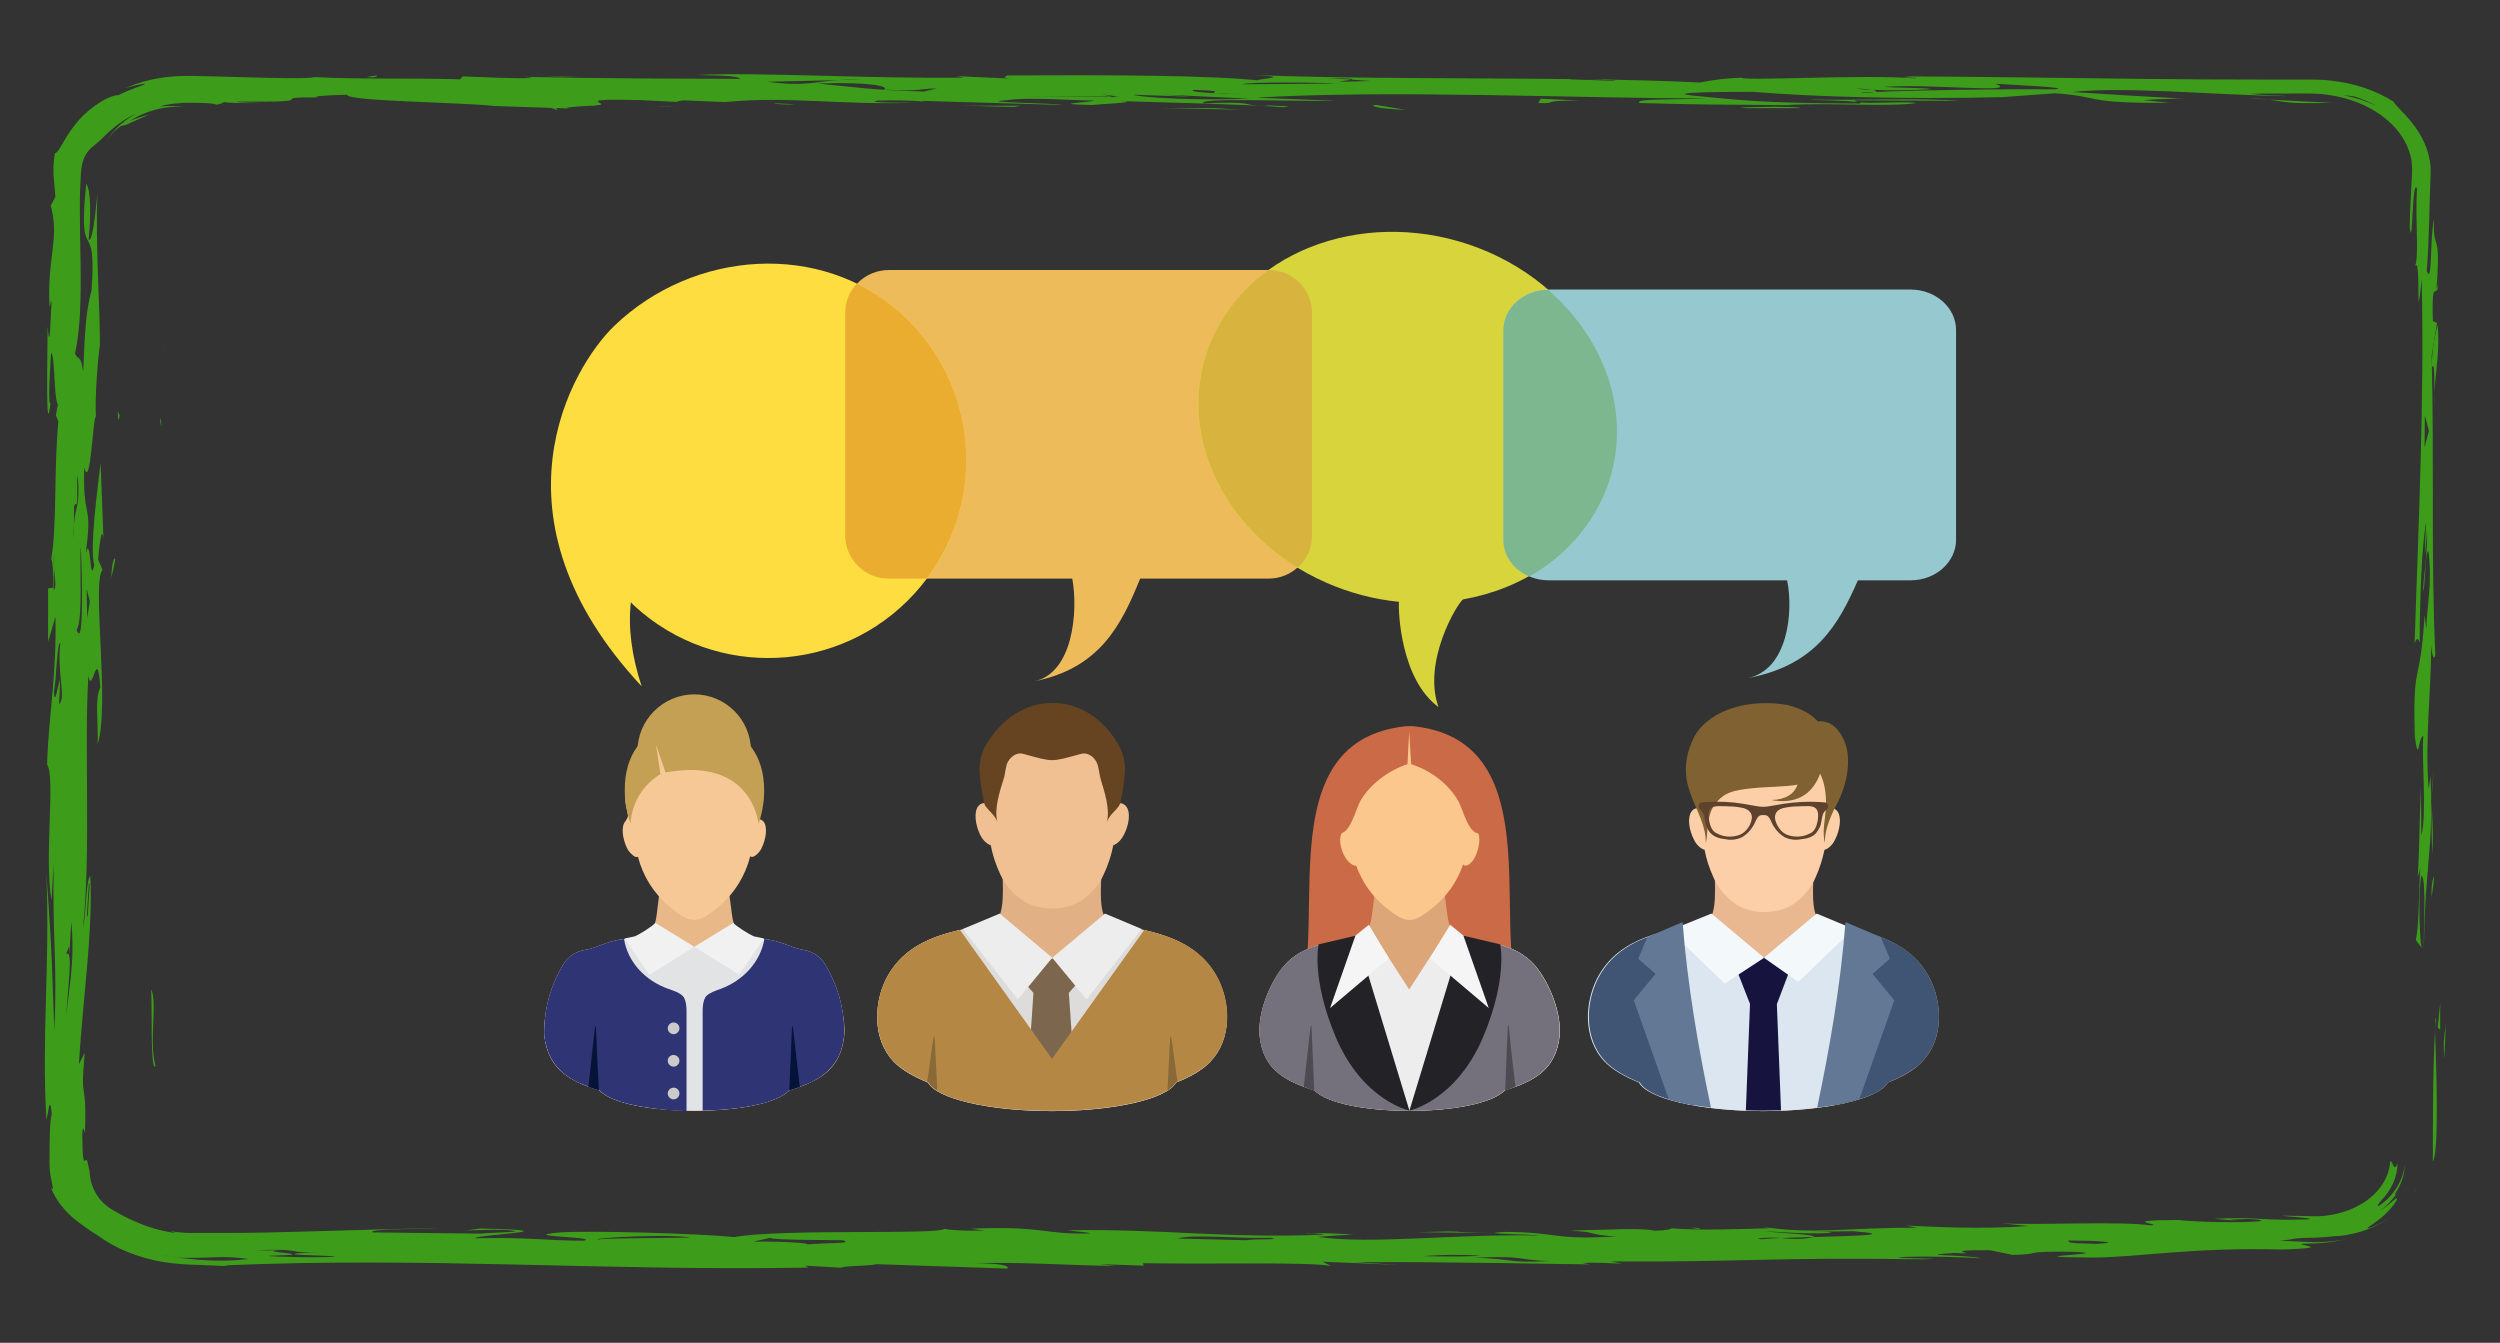 <?xml version="1.0" encoding="utf-8"?>
<!-- Generator: Adobe Illustrator 22.0.0, SVG Export Plug-In . SVG Version: 6.00 Build 0)  -->
<svg version="1.1" id="Layer_1" xmlns="http://www.w3.org/2000/svg" xmlns:xlink="http://www.w3.org/1999/xlink" x="0px" y="0px"
	 viewBox="0 0 1024 550" style="enable-background:new 0 0 1024 550;" xml:space="preserve">
<rect x="0" y="0" width="1024" height="550" fill="#333333" stroke="none"/>
<style type="text/css">
	.st0{fill:#3D9D1A;}
	.st1{fill:#E1B084;}
	.st2{fill:#DEDCDB;}
	.st3{fill:#7C664D;}
	.st4{fill:#F0C092;}
	.st5{fill:#EDEDEE;}
	.st6{fill:#664421;}
	.st7{fill:#B48744;}
	.st8{fill:#896937;}
	.st9{fill:#E9B790;}
	.st10{fill:#DBE6F1;}
	.st11{fill:#FCCFA9;}
	.st12{fill:#16143F;}
	.st13{fill:#405474;}
	.st14{fill:#F3F8FA;}
	.st15{fill:#627894;}
	.st16{fill:#806132;}
	.st17{fill:#5E422E;}
	.st18{fill:#CA6A47;}
	.st19{fill:#DCA678;}
	.st20{fill:#74717C;}
	.st21{fill:#4D4B51;}
	.st22{fill:#FCC78C;}
	.st23{fill:#232227;}
	.st24{fill:#F5F5F6;}
	.st25{fill:#C3A053;}
	.st26{fill:#F6C896;}
	.st27{fill:#E8B888;}
	.st28{fill:#E2E3E4;}
	.st29{fill:#F1F1F2;}
	.st30{fill:#2F3475;}
	.st31{fill:#051338;}
	.st32{fill:#CCCBCB;}
	.st33{fill:#EEBB5B;}
	.st34{fill:#D8D43C;}
	.st35{fill:#96C8D0;}
	.st36{fill:#FDDD3F;}
	.st37{fill:#D8B43E;}
	.st38{fill:#7DB790;}
	.st39{fill:#EBAD30;}
</style>
<title>priority-img</title>
<g>
	<path class="st0" d="M997.7,417.7c-0.1,1.1-0.2,2.9-0.2,4.4C997.4,417.9,997.4,415.9,997.7,417.7z"/>
	<path class="st0" d="M996.5,475.8c0-15,0-38.8,0.9-53.7C997.8,435.4,999.2,471.3,996.5,475.8z"/>
	<path class="st0" d="M1002,415l-0.8,18.7C1000.5,422.8,1001.8,424.8,1002,415z"/>
	<polygon class="st0" points="999.5,421.8 998.5,420.9 999.5,410.9 	"/>
	<path class="st0" d="M225,43.9c2.5,0.3,4.1,0.7,2.9,1.1L225,43.9z"/>
	<path class="st0" d="M168,40.6c-5.1-0.1-8.7-0.2-11.8-0.2C159.7,40.3,162.7,40.4,168,40.6z"/>
	<path class="st0" d="M276.8,43.6l-10.1,0.1C269.9,43.6,273.4,43.5,276.8,43.6z"/>
	<path class="st0" d="M929.5,40.8c9.6,0.5,18.8,1,25.7,1.3C936.5,42.7,934.9,41.5,929.5,40.8z"/>
	<path class="st0" d="M48.2,168.3l0.8,1.9C48.7,172.2,48.4,173.2,48.2,168.3z"/>
	<path class="st0" d="M154.3,30.9c0.3,0.3-0.3,0.6-1.3,0.8l-3-0.1L154.3,30.9z"/>
	<path class="st0" d="M316.9,42.4c0.1,0,0.4,0,0.6-0.1l8.2,0.4C322.8,42.9,319.8,42.8,316.9,42.4z"/>
	<path class="st0" d="M47.2,229c-0.4,2.5-0.9,5.1-1.7,7.6C45.9,230.7,46.6,228,47.2,229z"/>
	<path class="st0" d="M154.8,40.4c-0.1,0,0,0-0.1,0h1.5H154.8z"/>
	<path class="st0" d="M236.8,31.5l-13.1-0.3C228,31.1,232.4,31.2,236.8,31.5z"/>
	<path class="st0" d="M929.5,40.8l-8.1-0.5C924.2,40.3,926.9,40.5,929.5,40.8z"/>
	<path class="st0" d="M995.9,367.5c0-6,0.6-7.5,1.1-8.6C996.8,362.2,996.4,365.2,995.9,367.5z"/>
	<path class="st0" d="M988.6,488.4c0.4-0.7,0.8-1.3,1.2-2C989.4,487.2,989.1,487.8,988.6,488.4z"/>
	<path class="st0" d="M696.4,503.4c-1.4-0.1-2.9-0.3-4-0.5C695,502.8,696.4,503,696.4,503.4z"/>
	<path class="st0" d="M397.5,517.5c20.3-0.8,41.4,0.9,59.1,1l-6.1-0.7l17.9,0.6l-0.2-1c29.5,0.5,66.2-0.6,77,1.1l-3.5-1.7l31.3,1.3
		l-17.9-1.1c35.2-0.3,88.7,0.9,96.2,0.9l-3.2-0.6c5.8-0.3,10.3,0.1,16.3,0.3l-4.6-0.9c53,0.3,67.6-1.8,126.7-0.9
		c16.2-0.2-8.9-0.3-9.2-0.8c8.8-0.7,29.6,0,34,0.4c-4.7-1.5-29.7-1-10.7-2.2c13.5,0.7-9.2-1.3,14.5-1.1l9.3,1.9
		c13.2-0.3,2.7-1.5,23.5-1.3c23.8,0.8-29.1,2.1,9.2,2.4c19.2-0.1,40.4-4.3,77.6-3.3c16.1-0.5,11.8-1.2,9.2-1.8
		c-1.3-0.3-2.3-0.5-0.1-0.6c1.1-0.1,2.9,0,5.9-0.2c4.3-0.2,8.5-0.9,12.5-1.9c-4.6,1.1-9.4,1.5-14.2,1.5c-4.7-0.2-9.4-0.4-14.2-0.6
		c2.2-0.2,4.4-0.5,6.5-0.9c1.6-0.2,3.3-0.3,5-0.3c3.3,0,6.7-0.2,10-0.6c4.1-0.1,8.1-0.8,11.9-2c4.9-1.5,9.2-3.8,12.8-6.7
		c-2.4,1.9-5.1,3.5-8.2,4.8c-1.7,0.7-2.2,0.7-2,0.4c0.5-0.6,4-2.6,6.9-5.3c2.8-2.6,5-5.6,5.1-6.5c0.1-0.5-0.3-0.4-1.3,0.5
		c-1.8,1.6-3.8,3.1-5.9,4.5c3-2.2,5.5-4.8,7.4-7.7c-0.8,1-1.2,1.2-1,0.6c2.5-3.7,3.9-7.8,4-11.9c-0.3,2.4-0.9,4.7-2,6.9
		c-1.1,2.4-2.6,4.6-4.6,6.6c-1.1,1.2-2.5,2.3-4,3.3c-0.8,0.3-0.6-0.2,0.7-1.9c4.4-4.5,6.9-9.9,6.9-15.5c-0.8,2.2-1.3,1.7-1.7,0.9
		c-0.2-0.4-0.4-0.8-0.6-1.3c-0.2-0.3-0.5-0.6-0.7-0.3c-0.2,3.7-1.6,7.2-4,10.5c-2.4,3.2-5.7,5.9-9.7,7.9c-3.9,2-8.4,3.3-13.1,3.8
		c-1.2,0.1-2.3,0.2-3.5,0.2c-1.2,0-2.1,0-4-0.1l-10.2-0.2c3.2,0.6,15,1,10.6,1.6c-21.8,0.5-17.8-1.1-38.3-0.3l9.1,0.8
		c-1.6-0.3-4.5-0.4,0-0.5c7.2-0.5,10.3,0.1,10.4,0.6c-7.2,1-27.9,0.4-34-0.4c-26.5,0.1-5.4,1.9-11.3,2.2c-13.7-1.8-44.3,0-60.8-0.8
		l10.6,1.1c-20.2,1.4-38.3,0.3-50.1-0.2l4.6,0.9c-28.1-0.2-42.1,2.9-63.5-0.4l3,0.6c-11.5,0.3-29.1,1-40.1,0c-0.2,0.4-2.2,0.9-6.9,1
		c-6.2-1.3-18.2-0.3-35.2-0.1c11.3,0.3,7.7,2,19.6,2.4c-26.2,1.7-24.1-1.8-46.1-1.8c-13.2,0.8,11.8,0.9,15,1.5
		c-34-0.9-69.9,3.8-91.4,0.5l14.6-1c-13.5-0.7-20.9-0.7-19.2-0.4c2.5-0.2,5,0,7.4,0.5c-40.9,1.7-63.9-2.4-105.2-1.8
		c3.1,0.6,9,0.8,9.2,1.3c-19,0.6-18.5-3.2-49.2-1.9l6,0.7c-10.2,0.4-17.8-0.6-16.4-0.8c-0.8,2.8-64.9-0.1-86.3,3.5
		c-15-1.5-58.1-2.7-71.2-1.9c-18.9,1.7,16.7,1.8,9.7,3.4c-14.8,0-22.5-1.5-44.5-1c-0.4-1.5,43.5-3.1,2.1-4l-5.8,0.8
		c4.3-0.1,10.2-0.4,16.2-0.2c12,0.9-7.2,1-9.9,1.5l-44.5-0.5c-3.2-1.6,23.3-1.3,26.1-1.7c-17.6,0.2-37,0.9-56,1.4
		c-9.5,0.3-19,0.5-28.1,0.5c-4.6,0-9,0-13.4,0h-3.2c-1.1,0-2,0-3-0.1c-1.9-0.1-3.7-0.3-5.5-0.7c0.8,0.3,1.7,0.6,2.6,0.9
		c-3.9-0.5-7.7-1.4-11.3-2.6c-2.4-0.8-4.7-1.8-7-2.8c-3.6-1.7-5.7-2.9-7.6-4c-2.1-1.2-3.9-2.7-5.3-4.4c-1.1-1.4-2-2.8-2.7-4.4
		c-1-2.3-1.5-4.6-1.6-7c-0.7-3-0.8-4.2-1.1-4.6s-0.5-0.1-0.8,0.1c-0.5,0.3-1-0.1-1.1-10c0-5.5,0.8-2.3,1.1-1.3
		c0.8-24.1-2.1-10.6-0.1-32.9l-2.4,4.8c1.6-26.5,5.8-54.3,4.7-77.2c-1.8,1.4-1.7,15.5-3,21.2c3.3-31,0.4-74.5,2.2-103.2
		c1.6,8.6,3.6-13.6,4.9,4.8c-2.4,4.8-0.8,13.4-1.1,23.2c5.1-15.9-2.5-66.5,2-71.4l-1.8-4.2c0.3-4.4,1.6-15.6,2.2-7.9l-1.2-31.7
		c-1.3,11.1-4.5,34.6-2.6,41.9c-1.9,9-1.3-13-3.5-5c3-21.2-1.3-13-0.6-35c2.6,9.9,3.6-21.8,4.8-20.8c-0.5-7.2,0.7-23.1,1.6-29.3
		c0.2-12.7-1.9-41.8-1-62.2c-0.8,7.7-1.9,19.9-3.6,19c1-10,0.9-20.9-1-22.8c-3.6,35.4,4.5,11.4,2.2,43.5c-2.2,7.9-2.8,16.7-3.4,33.3
		c-1.3-7.5-1.8-4.2-3.4-7.3c2.3-10.1,2.5-23.3,2.3-37.2c-0.1-7-0.3-14.1-0.3-21.2c0-3.5,0-7,0.2-10.5c0.2-3.5,0.1-6.9,1.1-10
		c0.5-1.8,1.5-3.5,2.9-5c0.9-0.8,1.8-1.6,2.8-2.4c1.1-0.9,2.3-2.1,4.5-4.2c1.4-1.3,2.9-2.5,4.4-3.7c2.3-1.6,4.7-3.1,7.4-4.3
		c-6.8,3.7-11.8,8.9-14.2,14.9c0.8-1.9,1.8-3.8,3.2-5.5c0.8-1,1.7-2,2.7-2.8c1.5-1.3,2.1-1.5,2.7-1.6c0.9-0.1,1.7-0.4,2.4-0.8
		c2.7-1.3,5.5-2.5,8.3-3.6c-2.8,0.6-5.5,1.5-8,2.6c2.2-1.4,4.6-2.7,7.2-3.6c1.9-0.7,4-1.3,6.1-1.7c3.5-0.6,7.1-0.8,10.6-0.3
		c-3.8-0.6-7.8-0.7-11.6-0.4c2.1-0.6,4.2-1,6.3-1.2c1.2-0.1,2.4-0.2,3.6-0.3c0.6,0,1.2,0,1.8,0h2c5.2,0,9.3,0.3,9.4,0.8
		c2.3-0.4,3-0.8,3-1.1c1.7,0.3,5.8,0.5,16.1,0.4c-6-0.2-10.4-0.1-10.5-0.6c39.1,0.4,9.1-1.9,33.4-1.7c-3.8-0.4,3.1-0.9,11.7-1.1
		c-0.7,2.7,47.4,3.1,60.1,4.6h-0.2l32.7,1.1c-6.6-0.2,0.5-1,10-1.3h-1.5c10.4-0.4-12.4-3,18.9-2.2l16.4,0.8
		c-2.9-0.1-0.1-0.5,1.4-0.7l16.9,0.7c25.8-2.6,48.7,1.5,79.1,0.2c-8.8,0.2-22.1,0-16.4-0.8c6.5-0.2,12.9-0.1,19.3,0.4l-1.5-0.3
		l57.9,1.7c-4.7-0.9-37.1-1-22.6-2c8.6-1.3,25.2,0.1,35.6,0.2c-1.3,0.7-20.5,1.4-1.1,1.8c2.4-0.3,20.8-1.1,12.1-1.6
		c19.8,0.7,48.6,1.2,66.4,2.5c5.6-0.3-3.2-0.6-6.2-0.7l-1.3,0.2c-12-0.4-1.8-1.9-25.3-1.1c-2-2.4,33.8-0.7,54.4-1L514.6,40
		c55.3-3.3,129.8,0.3,184.5,0.3c-16.1,0.7-29.5,0-27.6,1.9c34,0.9,29.6,0.5,63.5,0.9l-2.9-0.1c17.5-1,41.5,0.9,53-0.8
		c-7.6-1-24.9,1-25.3-1.1l42.8,0.2c-13.5-1.2-42.8-0.2-59.1-0.5c-11.8,0.1,23.7,0.3,18.1,1.6c-40-0.1-49-1.4-68.7-3.3
		c-12-1.4,17.4-1.5,24.9-1.5c25.4,2.1,62.6,3.1,102.2,2.2l21.8-1.6c19.6,1.4,11.3,4.2,46.7,3.9L877.8,41c7.8-0.5,12.8-0.6,16.6-0.6
		c-15.2-0.8-31.6-1.8-45.4-2.7c20.1-2.4,57.9,1.2,87.5,1.7c-1.6-0.3-11.9-0.4-15-1c5.5-0.1,11.1-0.1,16.6-0.1s11.2-0.2,16.5,0.7
		c15.8,2.5,28.3,11.4,32.2,23c0.6,1.7,1,3.5,1.1,5.3c0.1,0.9,0.1,1.8,0.1,2.6s-0.1,1.8-0.1,2.7c-0.4,7.3-0.8,14.2-0.9,20.5
		c1.3,10.7,0.9-21,3-15.8c-0.8,13.3,1,28.3-0.9,31.9c2.8-5.8,0.2,30.6,2.8,5.1c1.2,48-1.3,100.8-2.9,149.3c0.8-2.4,1.5-2.4,2.1-0.3
		c0-16.4,0.8-40.5,2.7-49.6c1.4,10.8-1.9,25.5-1.1,28.6c0.7-5.5,0.7-16.4,2-16.6c1.6,14-0.6,21.9-0.9,31.8l-0.7-5.4
		c-1.9,30.8-4.9,17-4,49.7c1.7,11.9,1.3-0.1,3.5-0.3c-0.8,7.7,1.5,32.6-0.8,40.6l-0.2-19.8c-0.6,13.9-0.6,27-1.3,36.6
		c0.7-1.5,1.1-3.1,1.1-4.7c-0.7,11-0.5,25.2-1.9,30.8l2.3,3.1c-1-6.6-1.2-26.2,0.1-29.5c2,1.9,0.7,21.8,0.9,30.5
		c0.6-38.4,4-38.9,2.7-71.3l-0.7,5.5c-1.7-20.2,1.1-41,1-58.8c0.5,5,1.3,6,1.7,3.6c-1.8-39.2-0.4-77.7-1.5-122.4l2.2-13.4l-1.7-0.8
		c-0.7-21.8,2.4-4.7,2.2-18.8c0,5.4-0.3,4.4-0.7,5.5c1.9-25.4-1.6-14.1-1-28.3c-1.8,6.8-0.6,27.4-3,21.1c0.5-6.3,0.8-13.5,1-20.8
		l0.3-11l0.2-5.3l0.1-2.6c0-1,0-1.9,0-2.8c-0.3-3.5-1.2-7-2.7-10.3c-1.3-2.8-3-5.5-5-8c-3.6-4.5-7-7.2-7.4-8.5
		C973,36.9,964,34,954.5,33c-2.4-0.3-4.8-0.4-7.3-0.4h-6.4h-12.8c-17.1,0-34.5-0.1-51.6-0.3c-34.2-0.4-67.1-0.9-93.8-1
		c-7.3,0.5,4.5,0.4,1.8,0.8c-21.1-1.7-70.6,1.2-71-0.3c-5.8,0.2-11.6,0.9-17.2,2c-13.5-0.7-29.7-1.1-46.8-1.3l12.6,0.4l-1.3,0.2
		l-17.8-0.6l0.7-0.1c-42.7-0.5-92.1-0.1-130.9-1.7c22.3,1-5.6,1.9,4.9,2.5c-19.7-2.5-66.9-2.5-105.3-2.3c0.2,0.5-2.8,0.9,1.7,1.3
		l-22.2-1l2.9,0.6c-39.8,0.5-83.1-2.3-109.3-1.1c16.2,0.3,16.3,0.8,18,1.6c-28.5-0.1-55.4-0.1-88.7-0.8c1.8,0.1,2.9,0.3,3,0.5
		c-8.7,0.2-19.2-0.4-28.1-0.7l-1.2,1.2c-17-0.6-39,0.1-59.3-0.9c-4,0.7-16.2,0.4-30.4,0l-10.9-0.3l-5.5-0.1l-2.7-0.1h-1.3h-1.5
		c-4.3,0-8.6,0.3-12.7,1.1c-3.8,0.7-7.4,1.7-10.8,3.1c-4.9,1.8,0.5-0.1,3.9-0.7c1.7-0.3,2.8-0.4,1.8,0.1c-0.5,0.2-1.6,0.6-3.3,1.2
		c-2.5,0.9-4.9,1.9-7.2,3.1c-1.3-0.1-4.1,0.8-7.2,2.7c-3.5,2.2-6.6,4.7-9,7.5c-2.4,2.8-4.5,5.7-6.2,8.8c-1.5,2.6-2.5,4.5-3.6,4.8
		c-0.3,1.7-0.5,3.4-0.6,5.1c0,0.8,0,1.7,0,2.6V71v0.5l0.1,1l0.7,8.1l-1.9,3.6c3.7,13.8-1.6,21-0.5,41.6c0.4-1.1,0.6-3.3,0.8-2.2
		c-0.4,6.6-0.6,22-1.6,10.1c0,11-0.9,48.2,1.2,31.5c-1.1,1.2-0.2-14.1,0.2-20.7c1.7,0.9,1,17.3,2.8,21.4c-0.2,0.5-0.5,2.7-0.8,4.3
		l1,2.4c-1.9,20.6-0.5,41.5-2.9,56.5c0.5,0.9,0.9,4.5,0.8,11.6l-2.1,0.3v21.9l3-10.3c0.6,24-2.9,40.9-3.4,60.6
		c3.5,5.1-1.3,38.5,1.8,55.6l0.9-15.4c-0.6,32.9,1.5,38.2,0.3,68.9C21.1,396.1,21.8,396,19,358c1.5,38.1-2,65.8,0,100.7
		c0.8-2.3,1.3-11.1,2.2-2.5c-0.9,3.4-0.9,11.6-0.9,18.3v1.3c0,0.5,0,1,0,1.5c0,1,0.1,2,0.2,2.8c0.2,1.8,0.6,3.3,0.8,4.5
		c0.5,2.3,0.6,3.2-0.5,1.7c1.1,2.8,2.6,5.5,4.7,8c1.4,1.7,3,3.3,4.7,4.8c3.1,2.5,6.4,4.8,9.9,7c7.4,5.4,16.6,9.1,26.7,10.8
		c2.5,0.4,5.1,0.7,7.7,0.9c2.8,0.2,4.6,0.2,6.7,0.3l12.3,0.5l-1.5-0.3c83.3-3.6,155.6,2.4,239.2,0.9l-1.6-0.8l20.9,1.2
		c-16.4-0.8,7.1-1,8.4-1.8l53.6,1.8C413.8,518.8,410.7,517.2,397.5,517.5z M22,241.7l0.1-9.4c-0.1-2-0.1-4,0.1-6l-0.1,6
		C22.4,237.1,23.3,240.7,22,241.7z M946.9,33c1.8,0.2,2,0.3,1.3,0.3c-0.3,0-1,0-1.6,0h-2.3c-3.5,0-8.3-0.1-10.4-0.1l10.3,0.1h2.6
		c1,0,2,0,2.9,0.1c2,0.1,3.9,0.3,5.8,0.5c1.7,0,0.4-0.3-1.7-0.6C951.5,33.2,949.2,33,946.9,33z M35.5,241.1l1.3,5.3l-1.1,6.7
		L35.5,241.1z M35.6,374.7l0.8-13.3l0.3,1.1l-0.8,13.2L35.6,374.7z M70.1,514.7c-1.4-0.2-2.7-0.4-4-0.7
		C67.4,514.2,68.7,514.5,70.1,514.7c1.9,0.3,3.8,0.5,5.7,0.5h1.3h3.1c2.7,0,5-0.2,7.2-0.2c4.8-0.3,9.6,0,14.4,0.7
		c-5.8,0.7-11.7,0.8-17.5,0.5c-2.5-0.1-4.8-0.3-6.9-0.6C75,515.4,72.5,515.1,70.1,514.7L70.1,514.7z M24.2,288.4
		c0.3-4.5,0.4-6.6,0.3-9.9c-0.8,2.3-2.1,11.3-2.4,4.7c1-4.6,1.2-19.8,2.6-20C23.3,276.5,27.2,285.9,24.2,288.4L24.2,288.4z
		 M138.1,32.4l-4.5,0.1l16.5,0.8L138.1,32.4z M215.1,33.5c9.2,1.3,32.7,1.1,49,1.4c4.2-1.2-12.3-2.5-31.5-2.3
		C210.2,31.5,224.2,34.3,215.1,33.5L215.1,33.5z M27,391l1.3-3.4l0.1,3.2l0.8-13.2c1.7,17.3-1.5,29.7-2,38.6
		C27.3,408.4,30.4,387.3,27,391z M379.2,34.1c16.4,0.8,46,1.8,43.3,2.8c1.1-1.8-22.7-2.6-30.1-2.5C388,34.4,384.9,34.3,379.2,34.1z
		 M378.3,37.5c-23.8-0.8-25.4-1.6-43.6-3.3c23.6-0.8,30,1.5,27.2,2.5c16.4,0.8,13.2-0.3,22-0.5L378.3,37.5z M353.6,32.5l-9.7,0.3
		c-11.5,0.7-13.8,2.7-29.9,0.7l29.9-0.7C347.1,32.5,350.4,32.5,353.6,32.5L353.6,32.5z M553.6,32.6l-9.8-0.6
		C553.4,32.1,554.6,32.3,553.6,32.6l8,0.6C540.5,33.8,551.4,33.2,553.6,32.6L553.6,32.6z M401.1,33L373,32.9
		C374.5,33.7,392.1,33.3,401.1,33L401.1,33z M547.3,34.2c-11.9,0.1-42.7,0.4-38.4,0.3C511.7,33.5,539.8,33.7,547.3,34.2z
		 M993.1,183.2l0.1-13.1l1.7,6.4L993.1,183.2z M959.8,39c1.5,0.1,3,0.3,4.5,0.5c3.3,1,6.4,2.4,9.2,3.9
		C969.3,41.4,964.6,39.9,959.8,39z M768.1,37.7c0.9-0.3,0.4-0.6-1.2-0.9c-2.3,0-4.5-0.2-6.7-0.5c2.3,0,4.5,0.2,6.7,0.5
		c8.1,0.3,16.2,0.2,24.3-0.3c-3.1-0.6-14.9-0.5-19.5-0.9c17.5-1.5,56.9,2.9,45.6-1.3c7.4,0.5,32.8,1.6,24,2.3
		C821.3,36.4,783.3,36.9,768.1,37.7c-2,0.3-4,0.5-6.1,0.4C763.1,37.9,765.4,37.8,768.1,37.7z M509.8,38.6
		c-7.3-0.1-10.4-0.2-11.8-0.4c-6.2-0.3-11-0.8-9.1-1.4c15.1,0.5,5.5,1,9.1,1.4C501.9,38.4,505.9,38.5,509.8,38.6z M464.1,38.8
		l23.7,0.8l-11.9-0.9l35.7,1.7C491.2,41.3,467.3,40,464.1,38.8z M455.8,39.6l-4.9-1l7.5,1H455.8l1.1,0.2L417,39.3L455.8,39.6z
		 M49.4,44.7c-1.1,1.2-1.3,1.9-1.1,2.2c0.2,0.3,1,0.1,2.2-0.4c3.7-1.6,7.7-3,11.7-4.1c2.7-0.7,5.4-1.1,8.2-1.4
		c1.4-0.1,2.8-0.2,4.2-0.2c1.3,0,2.7,0,4.1,0.1c4.1,0,8.1,0.3,12.1,0.9c0.8-0.6,5-1.3,4.2-1.9c-0.4-0.3-2.2-0.6-6.2-0.7
		c-2-0.1-4.6-0.2-7.9-0.2c-1.7,0-3.5-0.1-5.5,0c-2.2,0.1-4.4,0.2-6.5,0.5c3.4-0.6,6.9-0.9,10.4-0.8c2.9,0,5.3,0,7.2,0
		c2.6,0.1,5.3,0.2,7.9,0.5c3.6,0.3,5.4,0.5,15.5-1c-8.1,0.1-17-0.1-24.3-0.3l-9.3-0.3c-1.7,0-3.4,0-5.1,0.1c1.6-0.2,3.2-0.3,4.8-0.3
		c1.6,0,3.2,0,4.8,0l9.5-0.1c-3.1-0.5-6.2-0.8-9.3-0.8c-1.7,0-3.5,0-5.4,0.1c-2,0.1-3.9,0.4-5.8,0.7c-3.8,0.7-7.5,1.8-11,3.1
		C55.5,41.8,52.4,43.2,49.4,44.7L49.4,44.7z M32.9,193.3l-0.1,18.6l0.4-17.6L32.9,193.3z M244.8,507.7c-1.8-0.8,30.5-2.3,38.1-0.8
		C266.7,507.2,249,507.1,244.8,507.7L244.8,507.7z M510.4,508l-28.1-0.7c5.4-1.9,25.1,0.1,38.3-0.3C525.2,508,514.8,507.3,510.4,508
		L510.4,508z M693.5,508l9,0.3l-9.4-1.9L693.5,508z M681.2,505.5c5.6-0.8-13.6-1.2-18.1-1.1L681.2,505.5z M846.1,503.9l-11.7,0.1
		l10.6,1.6L846.1,503.9z M827.4,505.8c-2.7-1.2-1.6-2.8-28.6-2c-1.1,1.3,6.2,1.2-3.8,2.7c8.9,0.3,16.2-0.2,20.6-0.3
		c-6.1-0.2-13.2,0.3-14.8-0.5C809.6,505.2,818.5,505.3,827.4,505.8c1,0.4,2.5,0.8,6,1C833.3,506.4,831,506.1,827.4,505.8
		L827.4,505.8z M729.5,507.1c-2.7,0.1-5.4,0.2-8.1,0.5l-1.6-0.3C723,506.9,726.3,506.8,729.5,507.1c3.9-0.2,8.4-0.3,13.1-0.4
		c3-1-15.5-1.8-20.4-2.4c8.8,0.3,16.4,1.3,28.1,0.7c-1.5-0.3-0.1-0.5-7.4-0.5l16.2-0.2c18.4,1.5,0.8,1.9-16.4,2.4
		c-1.6,0.4-3.4,0.7-5.1,0.7C734.9,507.5,732.2,507.4,729.5,507.1L729.5,507.1z M858.9,509.5l-8.8-0.3c-4.5-0.4-1.7-0.8-3.2-1.1
		C857.3,508.1,870.8,508.8,858.9,509.5L858.9,509.5z M329.3,509.8c5.9-0.3-7.7-1.5-20.8-1.2l7-1.6c0.3,1,26.8,0.9,29.7,1
		C349.9,509.5,339.6,508.9,329.3,509.8z M31.4,258c2.7-3.6,1.1-28.6,1.7-34.1C33.7,236.9,34.3,266.5,31.4,258z M30.3,214.7
		c0-6.8-0.2-8.8,1.1-8.1c0.6-3.3-0.1-8.7,0.4-12.1C33,207.8,30.8,207,30.3,214.7c0,1.8,0,3.8-0.1,6.3
		C30.1,218.3,30.2,216.3,30.3,214.7L30.3,214.7z M30.8,481.8c0.1,3.3,0.8,6.6,2.2,9.8c3.1,4.7,7.6,8.9,13.1,12.2
		C37.6,498,32.2,490.2,30.8,481.8L30.8,481.8z M220.9,513.3c-1.6-0.8,20.4-0.8,25-0.4c-1.3-1.1-16.2-1-27.9-1.1
		c-1.5-0.1-4-0.1-7.7-0.1c2.3,0.1,4.8,0.1,7.7,0.1c4.4,0.3,1.3,0.8,1.3,1.2l-5.8,0.3l16.2,0.3L220.9,513.3z M582.7,514.5
		c7.8-0.6,15.7-0.7,23.5-0.2C603.4,514.7,591.6,514.8,582.7,514.5L582.7,514.5z M111.9,514.3c22.1-0.5-10.6-1.7,3.9-2.2l-11.6,0.1
		c18.8-1.1,13.5,1.2,26.7,0.9l-8.8,0.2c-7,1,13.6,0.7,15.2,1.5C126.9,515.3,103.1,514.5,111.9,514.3L111.9,514.3z M603.5,515.2
		c21.9-1.1,18,1.1,31.3,1.3C617.3,517.5,619.9,515.5,603.5,515.2L603.5,515.2z M251.3,517.4l-1.3,0.2l17.8,0.6l1.4-0.2L251.3,517.4z
		"/>
	<path class="st0" d="M643.5,504.3c5.3-0.1,8.8-0.1,11.7,0C651.5,504.4,647.6,504.4,643.5,504.3z"/>
	<path class="st0" d="M66.2,174.9c-0.5-1.2-0.7-2.4-0.7-3.7C65.7,171.4,65.9,172.3,66.2,174.9z"/>
	<polygon class="st0" points="67.1,143.1 67.1,141.9 67.2,140.9 	"/>
	<path class="st0" d="M994.1,357.9c-1.8,6.8-0.3-6.6-0.3-12C993.8,351.3,995.1,353.4,994.1,357.9z"/>
	<path class="st0" d="M997.1,314.8c-0.5,3.3-0.9,7.9-1.1,13.5C996,323.8,996.3,319.3,997.1,314.8z"/>
	<path class="st0" d="M996.3,350c-0.4-8.4-0.4-15.7-0.3-21.6C996.1,333.9,996.8,338.5,996.3,350z"/>
	<path class="st0" d="M996.6,198.9c-1.1,6.8-0.5,19.8-0.5,19.8c-1-28.4-2.1,5.7-2.9,8.1C993.5,209.1,994.9,208.9,996.6,198.9z"/>
	<path class="st0" d="M997.1,161.3c0,2.9,0,5.7,0.2,7.9C997.1,166.4,997,163.8,997.1,161.3z"/>
	<path class="st0" d="M996,150.8c0.1-6,0.9-11.9,2.5-17.8c0.9,11.9-1.1,19.5-1.3,28.3C997.1,154.3,997.2,147.5,996,150.8z"/>
	<path class="st0" d="M727.1,43.7c3,0.1,10.1,0.1,10.3,0.6h-21.7C707,44,722.7,43.8,727.1,43.7z"/>
	<path class="st0" d="M647.2,41.2c-17.3-0.1-8.3,1.3-17.1,1l1-1.8L647.2,41.2z"/>
	<polygon class="st0" points="656.8,32.3 661.9,32.5 656.1,32.4 	"/>
	<path class="st0" d="M563.8,43l12,2C561.2,44.4,561.1,42.9,563.8,43z"/>
	<polygon class="st0" points="497.8,44.3 508,44.9 476.2,44.3 	"/>
	<polygon class="st0" points="418.2,43.3 415.4,43.8 393.6,43.3 	"/>
	<path class="st0" d="M63.7,436.7c-2.2,2.5-1.3-23.8-1.8-31.5C64.6,410.5,60.9,426.2,63.7,436.7z"/>
	<path class="st0" d="M613.4,505.1l-33.2-0.4C605.9,504,587.4,504.7,613.4,505.1z"/>
</g>
<path class="st1" d="M363,400.9c-5.1,10.1-5.7,24.8,3.1,34c3.2,3.3,8.1,6.1,14,8.5c3.5,6.6,24.9,11.7,50.8,11.7s47.3-5.1,50.8-11.7
	c6-2.3,10.8-5.1,14-8.5c8.9-9.2,8.3-23.9,3.1-34c-11.6-22.9-42.1-19.1-46.1-25c-3.1-4.6-1.2-18.6-1.4-22.2
	c-13.6,1.3-27.2,1.2-40.8-0.3c-0.2,3.6,1.5,17.9-1.6,22.5C405.1,381.7,374.6,378,363,400.9L363,400.9z"/>
<path class="st2" d="M363,400.9c-5.1,10.1-5.7,24.8,3.1,34c3.2,3.3,8.1,6.1,14,8.5c3.5,6.6,24.9,11.7,50.8,11.7s47.3-5.1,50.8-11.7
	c6-2.3,10.8-5.1,14-8.5c8.9-9.2,8.3-23.9,3.1-34c-8.8-17.4-28.6-19.4-39.3-21.9c-2.8,9.2-15,13.4-28.7,13.4s-24.4-4.4-26.9-13.8
	C394,381.3,372.4,382.4,363,400.9z"/>
<path class="st3" d="M420.1,454.1c3.4,0.2,6.9,0.3,10.5,0.3s7.1-0.1,10.5-0.3l-3.3-47.4l7.7-8.8l-10.2-5.3h-2.5c-0.8,0-1.5,0-2.3,0
	s-1.5,0-2.2,0h-2.5l-10.2,5.3l7.7,8.8L420.1,454.1z"/>
<path class="st4" d="M461.2,330.2c-0.8-1-2.1-1.4-3.4-1.2c0-0.8,0-1.6,0-2.3c0-7,0-15.5-2.5-20.4c-1.7-3.3-4.4-6-7.7-7.6
	c-12.3-6.6-21-6.6-33.3,0c-3.3,1.7-6,4.3-7.7,7.6c-2.5,4.9-2.5,13.4-2.5,20.4c0,0.8,0,1.5,0,2.3c-1.3-0.3-2.6,0.2-3.4,1.2
	c-2,2.5-1.1,7.9,0.8,11.8c0.7,1.4,1.6,2.6,2.9,3.5c0.4,0.3,0.9,0.6,1.4,0.7c0.8,4.1,2.1,8.1,3.9,11.9c2.1,4.5,5.4,8.3,9.6,11
	c6.6,4,16.7,4,23.3,0c4.2-2.7,7.5-6.5,9.5-11c1.8-3.8,3.1-7.8,3.9-11.9c0.5-0.2,1-0.4,1.4-0.7c1.2-0.9,2.2-2.1,2.9-3.5
	C462.4,338.1,463.3,332.7,461.2,330.2z"/>
<polygon class="st5" points="409.5,374.2 431,392.3 416.9,409.4 394.4,380.5 409.5,374.2 "/>
<polygon class="st5" points="452.6,374.2 431,392.3 445.1,409.4 467.6,380.5 452.6,374.2 "/>
<path class="st6" d="M403,328.3c-0.8-3.7-1.4-7.4-1.7-11.2c-0.4-3.6,0.3-7.3,1.8-10.6c13.4-24.9,42.9-24.7,55.8,0
	c1.5,3.3,2.2,6.9,1.8,10.6c-0.3,3.8-0.9,7.5-1.7,11.2c-0.3,2.9-4.3,4.6-5.7,8.5c1.6-5.1-1-12.7-2.5-17.8c-0.6-2.1-0.7-5-1.7-6.9
	c-1.2-2.3-3.8-4.1-6.4-3.3c-12.4,3.4-11.1,3.4-23.5,0c-2.5-0.8-5.2,1-6.4,3.3c-1,1.9-1,4.8-1.7,6.9c-1.6,5.1-4.1,12.7-2.5,17.8
	C407.2,332.9,403.2,331.2,403,328.3L403,328.3z"/>
<path class="st7" d="M499,400.9c-6.7-13.2-19.7-17.5-30.3-20l-37.8,52.8l-37.7-52.8c-10.5,2.4-23.5,6.8-30.2,19.9
	c-5.1,10.1-5.7,24.8,3.1,34c3.2,3.3,8.1,6.1,14,8.5c3.5,6.7,24.9,11.7,50.8,11.7s47.3-5.1,50.8-11.7c6-2.3,10.8-5.1,14-8.5
	C504.7,425.6,504.1,411,499,400.9z"/>
<path class="st8" d="M482.3,442.9l-0.5,0.2c-0.9,1.5-2.2,2.6-3.6,3.5l0.4-8.4c1-18.6,0.5-18.1,3,0L482.3,442.9L482.3,442.9z"/>
<path class="st8" d="M383.9,446.6c-1.5-0.8-2.8-2-3.6-3.5l-0.5-0.2l0.7-4.7c2.5-18.2,2.1-18.6,3,0L383.9,446.6L383.9,446.6z"/>
<path class="st9" d="M654.5,400.9c-5.1,10.1-5.7,24.8,3.2,34c3.2,3.3,8.1,6.1,14,8.5c3.5,6.6,24.9,11.7,50.8,11.7
	s47.3-5.1,50.8-11.7c6-2.3,10.8-5.1,14-8.5c8.9-9.2,8.3-23.9,3.2-34c-11.6-22.9-42.1-19.1-46.1-25c-3.1-4.6-1.2-18.6-1.4-22.2
	c-13.6,1.3-27.2,1.2-40.8-0.3c-0.2,3.6,1.5,17.9-1.6,22.5c-4,5.9-34.5,2.1-46.1,25L654.5,400.9z"/>
<path class="st10" d="M654.1,400.9c-5.1,10.1-5.7,24.8,3.2,34c3.2,3.3,8.1,6.1,14,8.5c3.5,6.6,24.9,11.7,50.8,11.7
	s47.3-5.1,50.8-11.7c6-2.3,10.8-5.1,14-8.5c8.9-9.2,8.3-23.9,3.2-34c-8.8-17.4-28.6-19.4-39.3-21.9c-2.8,9.2-14.1,16-27.7,16
	c-13.8,0-25.3-7.1-27.9-16.5C685.1,381.3,663.5,382.4,654.1,400.9L654.1,400.9z"/>
<path class="st11" d="M711.2,370.5c-4.1-2.8-7.4-6.6-9.4-11.2c-1.6-3.6-2.9-7.3-3.6-11.2c-0.6-0.2-1.1-0.4-1.6-0.8
	c-1.2-0.9-2.2-2.1-2.8-3.5c-2-3.8-2.8-9.2-0.8-11.6c0.8-1,2.1-1.4,3.4-1.2c0-1.2,0-2.5,0-3.7c0-7.1,0-15.8,2.4-20.8
	c1.6-3.3,4.3-6.1,7.6-7.8c12.1-6.7,20.6-6.7,32.7,0c3.3,1.7,6,4.4,7.6,7.8c2.4,5,2.4,13.7,2.4,20.8c0,1.2,0,2.5,0,3.7
	c1.3-0.3,2.6,0.2,3.4,1.2c2,2.5,1.1,7.8-0.8,11.6c-0.6,1.4-1.6,2.6-2.8,3.5c-0.5,0.4-1,0.6-1.6,0.8c-0.8,3.9-2,7.6-3.6,11.2
	c-2,4.6-5.2,8.4-9.4,11.2C727.7,374.6,717.7,374.6,711.2,370.5L711.2,370.5z"/>
<path class="st12" d="M734.6,393.4l-2.5-2.2c-2.9,0.7-5.9,1-8.9,1c-3.5,0-7-0.5-10.4-1.4l-3,2.5l7,17.9l-1.7,43.6
	c2.3,0.1,4.7,0.1,7.2,0.1s4.8-0.1,7.2-0.1l-1.7-43.5L734.6,393.4z"/>
<path class="st13" d="M654.5,400.9c-5.1,10.1-5.7,24.8,3.2,34c3.2,3.3,8.1,6.1,14,8.5c2.1,3.9,10.5,7.3,22.5,9.4
	c-5-23.6-8.7-47.5-11-71.5C673,383.8,660.9,388.3,654.5,400.9L654.5,400.9z"/>
<polygon class="st14" points="701,374.2 722.6,392.3 706.4,402.9 683.9,381.1 701,374.2 "/>
<polygon class="st14" points="744.1,374.2 722.5,392.3 736.6,402.2 759.2,380.5 744.1,374.2 "/>
<path class="st15" d="M689.2,377.7c1.9,25.3,6.5,51.9,11.6,76c-5.9-0.7-11.7-1.8-17.3-3.5l-14.3-40.5l8.9-10.8l-7.1-6.2l3.8-8.9
	L689.2,377.7L689.2,377.7z"/>
<path class="st13" d="M790.5,400.9c5.1,10.1,5.7,24.8-3.2,34c-3.2,3.3-8.1,6.1-14,8.5c-2.1,3.9-10.5,7.3-22.5,9.4
	c5-23.6,8.7-47.5,11.1-71.5C772.2,383.8,784.2,388.3,790.5,400.9L790.5,400.9z"/>
<path class="st15" d="M755.9,377.7c-1.9,25.3-6.5,51.9-11.6,76c5.9-0.7,11.7-1.8,17.3-3.5l14.3-40.5l-8.9-10.8l7.1-6.2l-3.8-8.9
	L755.9,377.7L755.9,377.7z"/>
<path class="st16" d="M740.3,296c3.5-0.3,9.7-2.9,14.5,6.1c4,7.5,2.1,19-2.7,27.8c-2.8,5.2-4.8,11-4.6,15.3
	c-1.3-4,0.2-10.3,0.4-14.4c0.4-7.9-1.7-17.7-8.1-18.1c-0.2-2.7-4.4-15.3-1.5-16L740.3,296z"/>
<path class="st16" d="M732.3,288.8c-14.4-2.6-31.1,1-38.1,12.5c-10.5,20.7,4.8,29.7,4.5,44.2c1-3.7,0-11.4,3.9-16.3
	c3.7-4.6,7.2-5.5,14.8-6.3c15.6-1.6,25.5,1,29-10.6c0-0.9,0.9-9,0.9-9C747.4,297.5,743.8,291.9,732.3,288.8z"/>
<path class="st16" d="M736.6,317.5c0,0,1.6,9.8-11.1,10.2c18.6,3.4,20.8-14,20.8-14L736.6,317.5z"/>
<path class="st17" d="M748.7,329.9c-0.2-1.2-1-1.2-2-1.3c-0.5,0-0.9-0.1-1.4-0.1c-4.9-0.3-9.8,0-14.6,0.7c-10.3,1.7-6.6,1.7-16.9,0
	c-4.8-0.8-9.7-1-14.6-0.7c-0.5,0-0.9,0-1.4,0.1c-1,0.1-1.8,0-2,1.3c-0.1,0.5,0,1,0.3,1.4c0.3,0.4,0.6,0.7,1,1c1.2,1.2,1.1,4.4,1.8,6
	c0.4,1.1,1,2.1,1.7,2.9c1.5,1.6,3.6,2.3,6.5,2.6c2.1,0.4,4.3,0.1,6.3-0.8c1.9-1.1,3.4-2.6,4.5-4.4c1.1-1.5,1.5-3.9,3-4.6
	c0.9-0.2,1.8-0.2,2.7,0c1.5,0.7,1.9,3.1,3,4.6c1.1,1.8,2.6,3.3,4.5,4.4c2,0.9,4.2,1.2,6.3,0.8c2.9-0.3,5-0.9,6.5-2.6
	c0.7-0.9,1.3-1.9,1.7-2.9c0.6-1.7,0.6-4.8,1.8-6c0.4-0.3,0.7-0.7,1-1C748.8,330.9,748.9,330.4,748.7,329.9z M717.3,336.4
	c-0.4,1.5-1.2,2.8-2.3,3.9c-0.9,0.9-2,1.6-3.2,1.9c-2.7,0.8-5.7,0.6-8.3-0.7c-1-0.4-1.9-1.2-2.4-2.2c-0.5-0.9-0.8-2-1-3
	c-0.3-2-0.7-4.9,1.7-5.8c0.6-0.2,1.2-0.3,1.8-0.3c1.6,0,3.2,0,4.7,0.1c2,0,4,0.3,5.9,0.7C717.1,331.9,718.1,333.8,717.3,336.4z
	 M744.5,336.3c-0.2,1-0.5,2.1-1,3c-0.5,1-1.3,1.8-2.4,2.2c-2.6,1.3-5.5,1.5-8.3,0.7c-1.2-0.3-2.3-1-3.2-1.9c-1-1.1-1.8-2.4-2.3-3.9
	c-0.8-2.6,0.2-4.6,3-5.4c1.9-0.4,3.9-0.7,5.9-0.7c1.5-0.1,3.1-0.1,4.7-0.1c0.6,0,1.2,0.1,1.8,0.3
	C745.2,331.4,744.8,334.3,744.5,336.3z"/>
<path class="st18" d="M632.9,418.8C600.3,407.7,643,308.5,582.8,298c-0.7-0.1-1.7-0.3-2.7-0.4c-1.8-0.2-3.6-0.2-5.4,0
	c-1,0.1-2,0.3-2.7,0.4c-60.4,10.4-17.7,109.7-50.3,120.9C549.8,434.8,604.9,434.8,632.9,418.8z"/>
<path class="st19" d="M563.3,363.9l8.2,0.5l0,0c6.7,0,13.1-0.1,19.9-0.5l1.4,10.6c0.7,5.5,2.3,9.2,8.1,10c14.5,1.9,23.6,4.3,30,13.8
	c4.9,7.2,9,18.3,7.8,27c-1.7,12.1-9.2,16.9-19.8,20.5c-0.8,0.3-1.6,0.5-2.5,0.8c-10.9,11.2-67.2,11.2-78,0c-0.8-0.3-1.7-0.5-2.5-0.8
	c-10.6-3.7-18.2-8.5-19.8-20.5c-1.2-8.8,2.9-19.8,7.8-27c6.4-9.4,15.4-11.8,30-13.8c5.8-0.8,7.4-4.5,8.1-10L563.3,363.9L563.3,363.9
	z"/>
<path class="st5" d="M594.1,379.1c1.1,3.1,2.7,4.9,6.8,5.4c14.5,1.9,23.6,4.3,30,13.8c4.9,7.2,9,18.3,7.8,27
	c-1.7,12.1-9.2,16.9-19.8,20.5c-0.8,0.3-1.6,0.5-2.5,0.8c-10.9,11.2-67.2,11.2-78,0c-0.8-0.3-1.7-0.5-2.5-0.8
	c-10.6-3.7-18.2-8.5-19.8-20.5c-1.2-8.8,2.9-19.8,7.8-27c6.4-9.4,15.4-11.8,30-13.8c3.7-0.5,5.7-2.2,6.8-4.8l16.5,25.6L594.1,379.1
	L594.1,379.1z"/>
<path class="st20" d="M603,384.8c13.3,1.9,21.8,4.5,27.8,13.5c4.9,7.2,9,18.3,7.8,27c-1.7,12.1-9.2,16.9-19.8,20.5
	c-0.8,0.3-1.6,0.5-2.5,0.8c-10.9,11.2-67.2,11.2-78,0c-0.8-0.3-1.7-0.5-2.5-0.8c-10.6-3.7-18.2-8.5-19.8-20.5
	c-1.2-8.8,2.9-19.8,7.8-27c6.1-9,14.7-11.6,28.2-13.5l15.7,52.7l9.6,17.5l9.2-17.2L603,384.8L603,384.8z"/>
<path class="st21" d="M534,445.1c1.3,0.6,2.8,1.1,4.3,1.6l-0.6-14.7c-0.7-16.5-0.4-16.1-2.2,0L534,445.1L534,445.1z"/>
<path class="st21" d="M620.7,445.1c-1.3,0.6-2.7,1.1-4.2,1.6l0.6-14.7c0.7-16.5,0.4-16.1,2.1,0L620.7,445.1L620.7,445.1z"/>
<path class="st22" d="M555.5,354.6c2.3,6.4,6.2,12.1,11.4,16.5c9,7.6,11.9,7.6,20.9-0.1c5.3-4.5,9.2-10.3,11.5-16.9
	c0.6,0.8,1.7,0.5,2.6-0.2c1-0.8,1.9-1.9,2.4-3.1c1.6-3.4,2.4-8.1,0.7-10.2c-0.5-0.7-1.3-1.1-2.2-1.1c0.7-2.7,1.5-5.4,2.2-8.5
	c4-16-9.7-29.6-27.9-31.9c-17.3,1.7-30.9,16-27.5,31.9c0.7,3.2,1.5,5.9,2.2,8.6c-0.7,0.1-1.3,0.5-1.8,1c-1.9,2.2-1.1,6.9,0.8,10.2
	c0.6,1.2,1.6,2.3,2.7,3.1C554,354.3,554.7,354.6,555.5,354.6L555.5,354.6z"/>
<path class="st23" d="M547,424.5c-10-23.9-6.9-37.7-6.9-37.7l15.4-3.6l21.8,71.7C577.3,454.9,558,450.8,547,424.5z"/>
<polygon class="st24" points="555.2,383.2 560.7,378.8 568.9,392.5 544.8,412.9 555.2,383.2 "/>
<path class="st23" d="M607.6,424.5c10-23.9,6.9-37.7,6.9-37.7l-15.4-3.6l-21.8,71.7C577.3,454.9,596.6,450.8,607.6,424.5z"/>
<polygon class="st24" points="599.4,383.2 594,378.8 585.7,392.5 609.8,412.9 599.4,383.2 "/>
<path class="st18" d="M604,310.5c-3.8-6-13.7-11.5-24.9-12.7v-0.2c-0.6,0-1.2,0-1.8,0.1s-1.2-0.1-1.8-0.1v0.2
	c-11.2,1.1-21.1,6.6-24.9,12.7c-2.7,4.3-7.3,25.6-3.3,30.6c5.5,2.2,7.7-9.2,10-13.2c3.9-6.7,11.4-12.3,19.2-14.9l0.7-13.3L578,313
	c7.9,2.5,15.3,8.1,19.2,14.9c2.3,4,4.5,15.4,10,13.2C611.3,336.1,606.7,314.8,604,310.5z"/>
<path class="st25" d="M307.6,307.6c0,12.8-10.4,23.2-23.2,23.3c-12.8,0-23.2-10.4-23.3-23.2c0-12.8,10.4-23.2,23.2-23.3c0,0,0,0,0,0
	C297.2,284.4,307.6,294.8,307.6,307.6z"/>
<polygon class="st26" points="277.9,316.8 278.3,307.1 279.8,316.4 277.9,316.8 "/>
<path class="st27" d="M270.3,363.9l8.2,0.5l0,0c6.7,0,13.1-0.1,19.9-0.5l1.4,10.6c0.7,5.5,2.4,9.2,8.1,10c14.5,1.9,23.6,4.3,30,13.8
	c4.9,7.2,9,18.3,7.8,27c-1.7,12.1-9.2,16.9-19.8,20.5c-0.8,0.3-1.6,0.5-2.5,0.8c-10.9,11.2-67.2,11.2-78,0c-0.8-0.3-1.7-0.5-2.5-0.8
	c-10.6-3.7-18.1-8.5-19.8-20.5c-1.2-8.8,2.9-19.8,7.8-27c6.4-9.4,15.4-11.8,30-13.8c5.8-0.8,7.4-4.5,8.1-10L270.3,363.9L270.3,363.9
	z"/>
<path class="st28" d="M345.8,421.6c-0.2-9.3-2.9-18.4-7.7-26.4c-1.9-3.3-5.2-5.5-8.9-6.1c-6.4-1.1-9-4.2-19.3-4.8
	c0,1.4-16.7,3.6-25.5,3.6c-10.2,0-25.6-2.5-25.6-3.6c-10.2,0.6-12.9,3.7-19.3,4.8c-3.7,0.6-7,2.8-8.9,6.1c-4.8,8-7.5,17.1-7.7,26.4
	v0.5c0,0.4,0,0.8,0,1.2l0,0c0,0.7,0.1,1.3,0.2,1.9c0.1,1,0.3,1.9,0.6,2.9l0.2,0.7c0.2,0.9,0.5,1.7,0.8,2.5l0,0
	c0.3,0.8,0.7,1.5,1.1,2.3c0.1,0.2,0.2,0.3,0.3,0.5c1.6,2.7,3.8,5,6.4,6.8l0,0c0.7,0.5,1.4,0.9,2.1,1.3l0.5,0.3
	c0.7,0.4,1.4,0.8,2.2,1.1h0.1c0.8,0.4,1.6,0.7,2.4,1l0.7,0.3c0.8,0.3,1.7,0.6,2.5,0.9s1.6,0.5,2.5,0.8c0.4,0.4,0.9,0.8,1.4,1.2
	l0.5,0.3c0.4,0.3,0.8,0.5,1.2,0.8l0.6,0.3c0.5,0.3,1.1,0.5,1.6,0.8l0.5,0.2c0.8,0.3,1.6,0.6,2.4,0.9l0.5,0.2
	c0.7,0.2,1.4,0.4,2.2,0.6l0.8,0.2c0.7,0.2,1.5,0.4,2.2,0.5l0.8,0.2c2.1,0.4,4.3,0.8,6.5,1.1h0.2l0,0c11.6,1.4,23.4,1.4,35,0l0,0h0.2
	c2.3-0.3,4.5-0.7,6.5-1.1l0.8-0.2c0.8-0.2,1.5-0.3,2.2-0.5l0.8-0.2c0.7-0.2,1.5-0.4,2.1-0.6l0.5-0.2c0.8-0.3,1.6-0.6,2.4-0.9
	l0.5-0.2c0.6-0.2,1.1-0.5,1.6-0.8l0.6-0.3c0.4-0.3,0.9-0.5,1.2-0.8l0.5-0.3c0.5-0.4,0.9-0.8,1.4-1.2c0.8-0.3,1.7-0.5,2.5-0.8
	s1.7-0.6,2.6-1l0.6-0.2c0.8-0.3,1.7-0.7,2.5-1.1l0,0c0.8-0.4,1.5-0.8,2.3-1.1l0.5-0.3c0.7-0.4,1.4-0.9,2.1-1.3l0,0
	c2.6-1.7,4.8-4,6.4-6.8c0.1-0.2,0.2-0.3,0.3-0.5c0.8-1.5,1.5-3.2,1.9-4.8l0.1-0.6c0.2-0.9,0.4-1.9,0.6-2.9c0,0,0-0.1,0-0.1
	c0.1-0.6,0.1-1.2,0.2-1.9l0,0c0-0.4,0-0.8,0-1.1C345.7,421.9,345.8,421.8,345.8,421.6z"/>
<path class="st26" d="M261.3,350.9c2,7.9,6.4,14.9,12.6,20.2c9,7.6,11.9,7.6,20.9-0.1c6.2-5.3,10.5-12.4,12.5-20.3
	c0.6,0.6,1.6,0.2,2.4-0.5c1-0.8,1.9-1.9,2.4-3.1c1.6-3.4,2.4-8.3,0.7-10.5c-0.5-0.6-1.2-1-2-1.1c0.4-1.5,0.8-3,1.2-4.6
	c4-16-9.7-29.6-27.9-31.9c-17.3,1.7-30.9,16-27.5,31.9c0.6,3,1.2,3.3-0.6,5.7c-1.7,2.2-0.9,7.1,0.7,10.5c0.5,1.2,1.4,2.3,2.4,3.1
	C259.8,350.9,260.7,351.3,261.3,350.9L261.3,350.9z"/>
<path class="st29" d="M255.9,384.4l4.2-0.9c1.7-0.7,7.5-4.3,8.3-5.5l16,9.8L266,399.3L255.9,384.4L255.9,384.4z"/>
<path class="st29" d="M312.9,384.4l-4.2-0.9c-1.7-0.7-7.5-4.3-8.3-5.5l-16,9.8l18.3,11.4L312.9,384.4L312.9,384.4z"/>
<path class="st30" d="M255.6,384.6c-7.7,1-10.4,3.5-16.1,4.5c-3.7,0.6-7,2.8-8.9,6.1c-4.8,8-7.5,17.1-7.7,26.4v0.5
	c0,0.4,0,0.8,0,1.2l0,0c0,0.7,0.1,1.3,0.2,1.9c0.1,1,0.3,1.9,0.6,2.9l0.2,0.7c0.2,0.9,0.5,1.7,0.8,2.5l0,0c0.3,0.8,0.7,1.5,1.1,2.3
	c0.1,0.2,0.2,0.3,0.3,0.5c1.6,2.7,3.8,5,6.4,6.8l0,0c0.7,0.5,1.4,0.9,2.1,1.3l0.5,0.3c0.7,0.4,1.4,0.8,2.2,1.1h0.1
	c0.8,0.4,1.6,0.7,2.4,1l0.7,0.3c0.8,0.3,1.7,0.6,2.5,0.9s1.6,0.5,2.5,0.8c0.4,0.4,0.9,0.8,1.4,1.2l0.5,0.3c0.4,0.3,0.8,0.5,1.2,0.8
	l0.6,0.3c0.5,0.3,1.1,0.5,1.6,0.8l0.5,0.2c0.8,0.3,1.6,0.6,2.4,0.9l0.5,0.2c0.7,0.2,1.4,0.4,2.2,0.6l0.8,0.2
	c0.7,0.2,1.5,0.4,2.2,0.5l0.8,0.2c2.1,0.4,4.3,0.8,6.5,1.1h0.2l0,0c4.7,0.7,9.5,1.1,14.3,1.2v-41.1c0,0,0.1-4.5-1.6-6.1
	c-1.5-1.4-3.4-2-5.7-2.8C264.2,401.7,257.1,394,255.6,384.6z"/>
<path class="st30" d="M313.1,384.6c7.7,1,10.4,3.5,16.1,4.5c3.7,0.6,7,2.8,8.9,6.1c4.8,8,7.5,17.1,7.7,26.4c0,0.2,0,0.3,0,0.5
	c0,0.4,0,0.8,0,1.2l0,0c0,0.7-0.1,1.3-0.2,1.9c-0.1,1-0.3,1.9-0.5,2.9c0,0.2-0.1,0.5-0.2,0.7c-0.2,0.9-0.5,1.7-0.8,2.5l0,0
	c-0.3,0.8-0.7,1.5-1.1,2.3c-0.1,0.2-0.2,0.3-0.3,0.5c-1.6,2.7-3.8,5-6.4,6.8l0,0c-0.7,0.5-1.4,0.9-2.1,1.3l-0.5,0.3
	c-0.7,0.4-1.4,0.8-2.2,1.1h-0.1c-0.8,0.4-1.6,0.7-2.4,1l-0.7,0.3c-0.8,0.3-1.7,0.6-2.5,0.9s-1.6,0.5-2.5,0.8
	c-0.4,0.4-0.9,0.8-1.4,1.2l-0.5,0.3c-0.4,0.3-0.8,0.5-1.2,0.8l-0.6,0.3c-0.5,0.3-1,0.5-1.6,0.8l-0.5,0.2c-0.8,0.3-1.5,0.6-2.4,0.9
	l-0.5,0.2c-0.7,0.2-1.4,0.4-2.1,0.6l-0.8,0.2c-0.7,0.2-1.5,0.4-2.2,0.5l-0.8,0.2c-2.1,0.4-4.3,0.8-6.5,1.1h-0.2l0,0
	c-4.7,0.6-9.4,0.9-14.2,1v-40.9c0,0-0.1-4.5,1.6-6.1c1.5-1.4,3.4-2,5.6-2.8C304.4,401.7,311.5,394,313.1,384.6z"/>
<path class="st31" d="M245.3,446.6L245.3,446.6c-0.8-0.3-1.7-0.5-2.5-0.8c-0.6-0.2-1.2-0.4-1.8-0.6l1.4-12.8
	c1.8-16.1,1.5-16.5,2.2,0L245.3,446.6L245.3,446.6z"/>
<path class="st31" d="M323.3,446.6L323.3,446.6c0.8-0.3,1.7-0.5,2.5-0.8l1.8-0.6l-1.5-12.8c-1.8-16.1-1.5-16.5-2.2,0L323.3,446.6
	L323.3,446.6z"/>
<path class="st25" d="M255.9,323.7c-0.1-14.5,7.2-24,19.4-27.1c6-1.5,12.2-1.5,18.1,0.1c12,3.2,19.6,12.5,19.6,27
	c0,4.7-0.8,9.3-2.3,13.8c0-0.5-2.7-27.6-38.1-21.1l-3.9-11.4l1.8,12.1c-7.2,4.3-11.8,11.9-12.2,20.3
	C256.7,332.9,255.9,328.3,255.9,323.7z"/>
<path class="st32" d="M278.3,434.5c0,1.3-1.1,2.4-2.4,2.4s-2.4-1.1-2.4-2.4c0-1.3,1.1-2.4,2.4-2.4l0,0
	C277.3,432.2,278.3,433.2,278.3,434.5z"/>
<path class="st32" d="M278.3,421.2c0,1.3-1.1,2.4-2.4,2.4s-2.4-1.1-2.4-2.4c0-1.3,1.1-2.4,2.4-2.4l0,0
	C277.3,418.8,278.3,419.9,278.3,421.2z"/>
<path class="st32" d="M278.3,447.9c0,1.3-1.1,2.4-2.4,2.4s-2.4-1.1-2.4-2.4c0-1.3,1.1-2.4,2.4-2.4
	C277.3,445.5,278.3,446.6,278.3,447.9C278.3,447.9,278.3,447.9,278.3,447.9z"/>
<path class="st33" d="M364.1,110.6h155.5c9.7-0.1,17.7,7.7,17.8,17.4v91.5c-0.1,9.7-8.1,17.5-17.8,17.5H467
	c-7.6,18.8-16.4,36.8-43.6,42.1c16.1-3.1,18.3-28.7,15.8-42.1h-75.2c-9.7,0.1-17.7-7.7-17.8-17.4v-91.5
	C346.4,118.3,354.3,110.6,364.1,110.6z"/>
<path class="st34" d="M609.8,103.3c-43.7-19.1-93.9-4.3-112.3,33.1s2.2,83.2,45.8,102.3c9.4,4.1,19.4,6.8,29.7,7.8
	c-0.3,4.3,0.8,31.8,16.2,43.1c-6.7-18.7,7.9-42.8,10.1-44.1c24.5-4.3,45.7-18.4,56.3-40C673.9,168.3,653.4,122.5,609.8,103.3
	L609.8,103.3z"/>
<path class="st35" d="M634.3,118.6h148.3c10.2,0,18.6,7.4,18.6,16.6v85.9c0,9.1-8.3,16.6-18.6,16.6H761c-7.9,17.9-17.1,35-45.5,40.1
	c16.8-3,19.2-27.2,16.5-40.1h-97.7c-10.2,0-18.5-7.5-18.5-16.6v-85.9C615.8,126.1,624.1,118.6,634.3,118.6z"/>
<path class="st36" d="M251.8,133.3c32.3-30.9,84.6-34.8,117.6-4.6c33,30.2,35.3,81.5,5.1,114.5c-30.2,33-81.5,35.3-114.5,5.1
	c-0.6-0.5-1.1-1.1-1.6-1.6c-1.2,10.6,0.4,22.1,4.4,34.4C198.2,211.8,233.8,150.5,251.8,133.3z"/>
<path class="st37" d="M537.4,219.5v-91.5c-0.1-9.7-8.1-17.5-17.8-17.4l0,0c-9.4,6.7-16.9,15.5-22,25.8
	c-16.6,33.8-1.4,74.4,33.9,96.1C535.2,229.3,537.4,224.5,537.4,219.5z"/>
<path class="st38" d="M655.6,205.7c14.5-29.5,4.7-64.3-21.5-87c-10.1,0.1-18.3,7.5-18.3,16.6v85.9c0,6.6,4.3,12.3,10.6,14.9
	C639,229.1,649.2,218.5,655.6,205.7z"/>
<path class="st39" d="M369.4,128.7c-5.5-5-11.7-9.2-18.4-12.5c-3.1,3.2-4.8,7.4-4.8,11.8v91.5c0.1,9.7,8.1,17.5,17.8,17.5h15.6
	C404.6,203.6,400.2,156.8,369.4,128.7z"/>
</svg>
